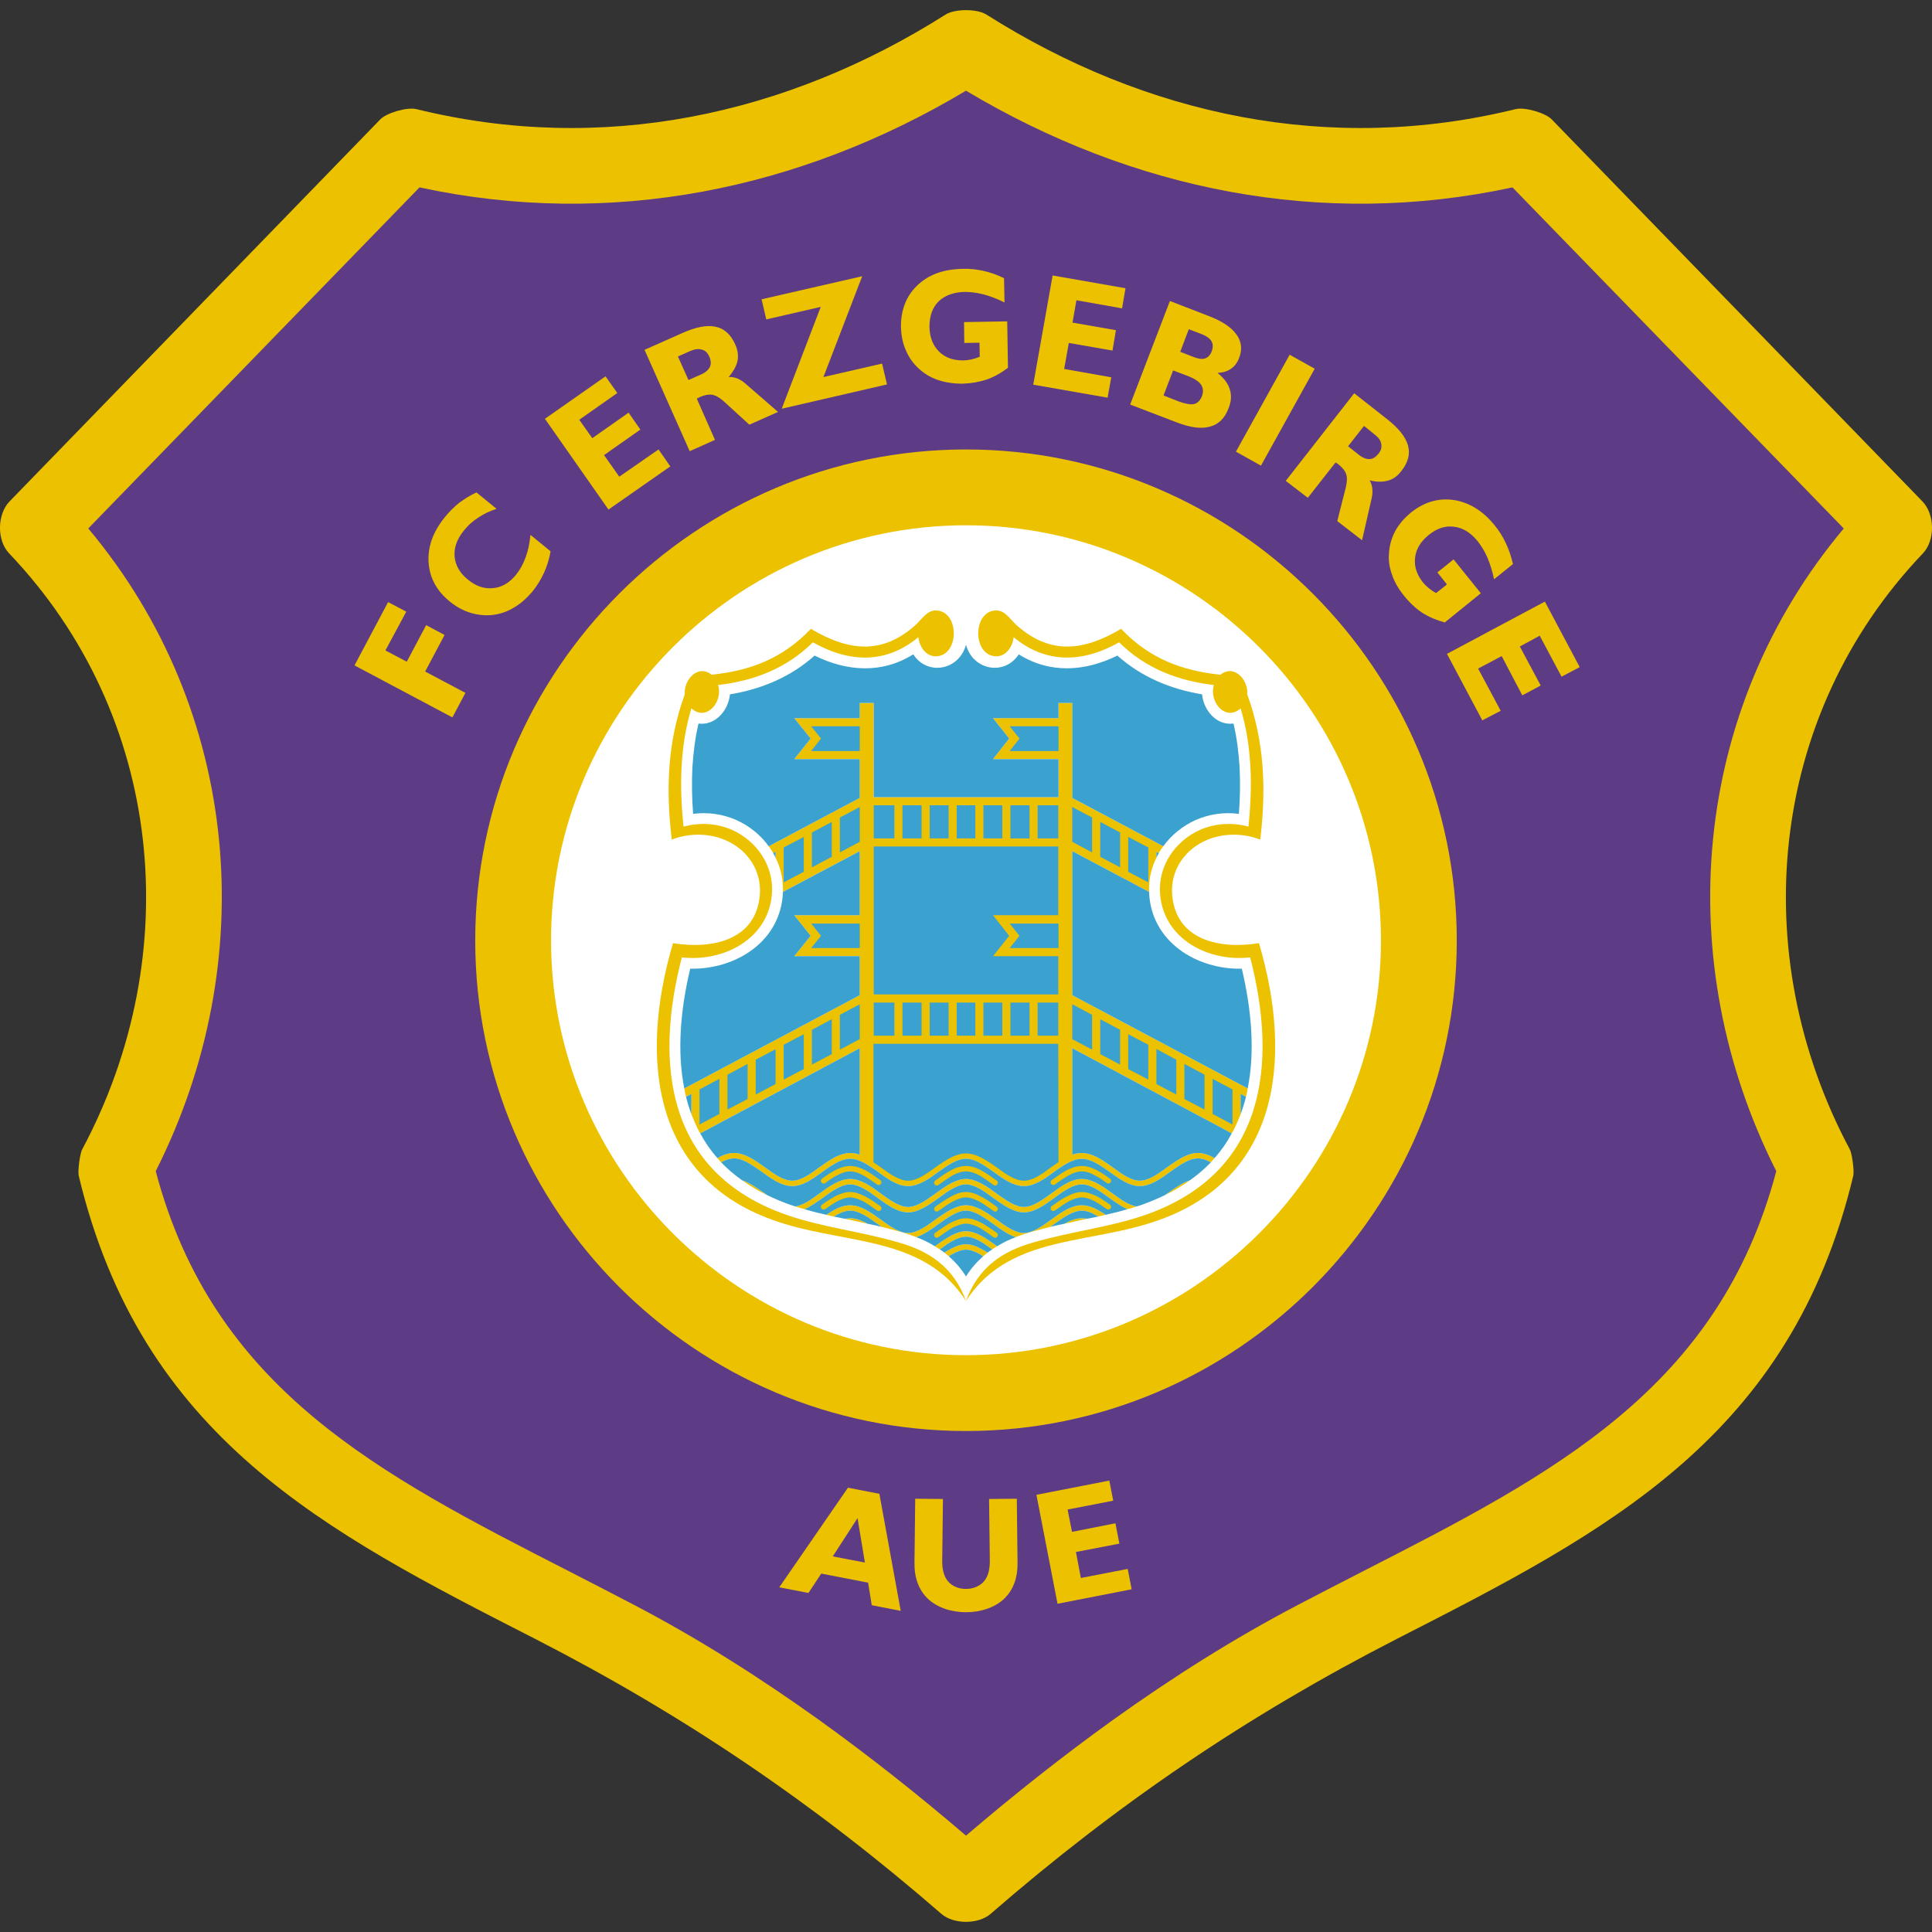 <?xml version="1.0" encoding="utf-8"?>
<!-- Generator: Adobe Illustrator 16.0.3, SVG Export Plug-In . SVG Version: 6.00 Build 0)  -->
<!DOCTYPE svg PUBLIC "-//W3C//DTD SVG 1.1//EN" "http://www.w3.org/Graphics/SVG/1.1/DTD/svg11.dtd">
<svg version="1.1"
	 id="Ebene_1" text-rendering="geometricPrecision" shape-rendering="geometricPrecision" image-rendering="optimizeQuality"
	 xmlns="http://www.w3.org/2000/svg" xmlns:xlink="http://www.w3.org/1999/xlink" x="0px" y="0px" width="400px" height="400px"
	 viewBox="0 0 400 400" enable-background="new 0 0 400 400" xml:space="preserve">
<rect x="0" y="0" width="400" height="400" fill="#333333" stroke="none"/>
<g id="Ebene_x0020_1">
	<path fill="#ECC200" d="M194.919,396.259c-26.266-22.812-53.192-41.101-84.234-57.003c-43.488-22.202-81.44-41.66-94.395-95.868
		c-0.204-0.966,0.254-4.624,0.762-5.487c21.541-40.39,16.867-89.721-15.14-123.303c-2.592-2.692-2.541-8.128,0.102-10.821
		l76.715-79.053c1.321-1.372,5.589-2.591,7.469-2.133c38.408,9.45,76.512,1.372,109.637-19.611c1.931-1.168,6.401-1.168,8.332,0
		C237.29,23.961,275.395,32.04,313.803,22.59c1.879-0.458,6.147,0.762,7.468,2.133l76.716,79.053
		c2.642,2.693,2.693,8.129,0.102,10.821c-32.008,33.582-36.682,82.914-15.14,123.303c0.508,0.864,0.965,4.521,0.762,5.487
		c-12.955,54.208-50.906,73.667-94.396,95.868c-31.041,15.902-57.968,34.192-84.234,57.003
		C202.54,398.443,197.46,398.443,194.919,396.259L194.919,396.259z"/>
	<path fill="#5D3B85" d="M200,380.052c9.907-8.484,20.068-16.511,30.381-23.929c12.346-8.84,25.098-16.918,38.409-23.878
		c4.471-2.337,8.992-4.674,13.463-6.96c39.222-20.068,73.565-37.646,85.505-82.812c-21.947-43.438-17.63-95.412,13.971-133.058
		l-68.586-70.618C273.667,47.331,234.445,39.355,200,18.779c-34.445,20.576-73.667,28.552-113.143,20.017l-68.586,70.618
		c31.601,37.646,35.919,89.62,13.971,133.058c11.939,45.166,46.283,62.744,85.505,82.812c4.471,2.286,8.993,4.623,13.464,6.96
		c13.311,6.96,26.063,15.038,38.408,23.878C179.932,363.541,190.094,371.567,200,380.052L200,380.052z"/>
	<path fill="#ECC200" d="M200,296.275c55.937,0,101.609-45.622,101.609-101.558c0-55.987-45.673-101.661-101.609-101.661
		c-55.936,0-101.609,45.674-101.609,101.661C98.391,250.653,144.064,296.275,200,296.275L200,296.275z"/>
	<path fill="#FFFFFF" d="M200,280.575c47.299,0,85.911-38.611,85.911-85.86c0-47.35-38.612-85.962-85.911-85.962
		s-85.91,38.612-85.91,85.962C114.09,241.964,152.701,280.575,200,280.575L200,280.575z"/>
	<path fill="#ECC200" d="M153.615,244.353c1.575,1.118,3.303,2.185,5.233,3.099c-0.152-0.102-0.355-0.254-0.508-0.355
		C156.766,245.979,155.19,244.861,153.615,244.353z M164.691,249.789L164.691,249.789c0.609,0.204,1.27,0.407,1.88,0.559
		c1.27-0.559,2.54-1.473,3.759-2.337c1.932-1.423,3.861-2.794,5.69-2.794s3.76,1.372,5.69,2.794c2.032,1.473,4.115,2.998,6.3,2.998
		s4.268-1.524,6.351-2.998c1.93-1.423,3.861-2.794,5.639-2.794c1.778,0,3.709,1.372,5.64,2.794c2.083,1.473,4.166,2.998,6.351,2.998
		s4.268-1.524,6.3-2.998c1.931-1.423,3.861-2.794,5.69-2.794s3.76,1.372,5.689,2.794c1.22,0.864,2.49,1.778,3.76,2.337
		c0.609-0.152,1.271-0.355,1.88-0.559c-1.626-0.254-3.302-1.473-4.979-2.692c-2.083-1.524-4.166-2.998-6.351-2.998
		c-2.186,0-4.268,1.473-6.3,2.998c-1.931,1.372-3.861,2.794-5.69,2.794s-3.76-1.422-5.69-2.794c-2.083-1.524-4.165-2.998-6.3-2.998
		c-2.134,0-4.217,1.473-6.299,2.998c-1.931,1.372-3.861,2.794-5.69,2.794s-3.76-1.422-5.69-2.794
		c-2.032-1.524-4.115-2.998-6.3-2.998s-4.268,1.473-6.351,2.998C167.993,248.316,166.316,249.535,164.691,249.789z M171.093,251.516
		L171.093,251.516c1.626-1.118,3.251-1.981,4.928-1.981c2.185,0,4.268,1.474,6.3,2.946c1.931,1.423,3.861,2.794,5.69,2.794
		s3.76-1.372,5.69-2.794c2.082-1.473,4.165-2.946,6.299-2.946c2.135,0,4.217,1.474,6.3,2.946c1.931,1.423,3.861,2.794,5.69,2.794
		s3.76-1.372,5.69-2.794c2.032-1.473,4.114-2.946,6.3-2.946c1.676,0,3.303,0.864,4.928,1.981c-0.508,0.102-1.016,0.254-1.524,0.355
		c-1.168-0.711-2.286-1.219-3.403-1.219c-1.829,0-3.76,1.372-5.69,2.744c-0.254,0.203-0.559,0.406-0.813,0.609
		c-1.371,0.355-2.794,0.711-4.216,1.118c-1.017,0.305-1.981,0.609-2.947,1.016c-1.575-0.508-3.149-1.626-4.674-2.744
		c-1.931-1.372-3.861-2.743-5.64-2.743c-1.777,0-3.709,1.372-5.639,2.743c-1.524,1.118-3.1,2.236-4.674,2.744
		c-0.966-0.406-1.931-0.711-2.947-1.016c-1.422-0.407-2.845-0.763-4.217-1.118c-0.254-0.203-0.559-0.406-0.813-0.609
		c-1.931-1.372-3.861-2.744-5.69-2.744c-1.117,0-2.235,0.508-3.403,1.219C172.108,251.77,171.601,251.618,171.093,251.516
		L171.093,251.516z M174.903,252.329L174.903,252.329c0.406,0.102,0.813,0.203,1.219,0.254c1.118,0.254,2.286,0.508,3.404,0.762
		c-0.102-0.102-0.204-0.152-0.306-0.204c-1.066-0.559-2.133-0.914-3.2-0.914C175.614,252.228,175.259,252.278,174.903,252.329z
		 M193.549,258.019L193.549,258.019c0.355,0.203,0.711,0.407,1.016,0.661c1.88-1.372,3.709-2.642,5.436-2.642
		c1.728,0,3.557,1.271,5.437,2.642c0.305-0.254,0.66-0.458,1.017-0.661c-0.052-0.051-0.102-0.051-0.153-0.102
		c-2.083-1.473-4.165-2.998-6.3-2.998c-2.134,0-4.217,1.524-6.299,2.998C193.65,257.968,193.6,257.968,193.549,258.019
		L193.549,258.019z M195.529,259.34L195.529,259.34c0.406-0.254,0.813-0.508,1.22-0.712c1.066-0.609,2.185-1.016,3.251-1.016
		c1.067,0,2.185,0.407,3.252,1.016c0.406,0.204,0.813,0.458,1.22,0.712c-0.306,0.253-0.61,0.507-0.915,0.762
		c-0.254-0.203-0.559-0.356-0.813-0.508c-0.966-0.508-1.88-0.864-2.744-0.864c-0.863,0-1.777,0.356-2.743,0.864
		c-0.254,0.152-0.559,0.305-0.813,0.508C196.139,259.848,195.834,259.594,195.529,259.34L195.529,259.34z M220.475,253.345
		L220.475,253.345c1.117-0.254,2.286-0.508,3.404-0.762c0.406-0.051,0.813-0.152,1.219-0.254c-0.355-0.051-0.711-0.102-1.117-0.102
		c-1.067,0-2.134,0.355-3.201,0.914C220.678,253.193,220.576,253.243,220.475,253.345z M241.152,247.452L241.152,247.452
		c1.931-0.915,3.658-1.981,5.232-3.099c-1.574,0.508-3.149,1.626-4.725,2.744C241.508,247.198,241.305,247.35,241.152,247.452
		L241.152,247.452z"/>
	<path fill="#ECC200" d="M159.153,175.207c0.355,0.458,0.66,0.914,0.915,1.422l0.508-0.254v1.219
		c0.813,1.626,1.32,3.353,1.473,5.233c0.051,0.61,0.051,1.219,0.051,1.829l15.902-8.434v13.26h-13.564l3.403,4.267l-3.403,4.217
		h13.564v8.078l-36.325,19.306c0.102,0.559,0.203,1.168,0.355,1.727l1.118-0.609v4.217c0.102,0.254,0.203,0.559,0.355,0.863
		c0.203,0.559,0.457,1.067,0.711,1.626c0.203,0.508,0.457,0.965,0.762,1.473l33.023-17.629v22.049
		c-3.201-1.169-5.792,0.813-8.332,2.591c-1.931,1.422-3.811,2.794-5.639,2.794c-1.83,0-3.76-1.372-5.69-2.794
		c-2.083-1.474-4.166-2.947-6.351-2.947c-1.169,0-2.337,0.407-3.455,1.067c0.254,0.254,0.508,0.559,0.763,0.864
		c0.914-0.508,1.828-0.813,2.692-0.813c1.828,0,3.76,1.372,5.69,2.744c2.083,1.524,4.165,2.998,6.351,2.998
		c2.184,0,4.217-1.474,6.299-2.998c4.929-3.557,6.453-3.557,11.381,0c2.083,1.524,4.115,2.998,6.3,2.998s4.268-1.474,6.351-2.998
		c4.928-3.557,6.35-3.557,11.278,0c2.083,1.524,4.166,2.998,6.351,2.998s4.268-1.474,6.3-2.998c4.979-3.557,6.452-3.505,11.38,0
		c2.084,1.524,4.166,2.998,6.301,2.998c2.184,0,4.268-1.474,6.35-2.998c1.932-1.372,3.861-2.744,5.69-2.744
		c0.864,0,1.778,0.305,2.692,0.813c0.254-0.305,0.509-0.609,0.763-0.864c-1.118-0.66-2.286-1.067-3.455-1.067
		c-2.185,0-4.268,1.473-6.351,2.947c-1.931,1.422-3.861,2.794-5.689,2.794c-1.778,0-3.709-1.372-5.64-2.794
		c-2.489-1.778-5.132-3.76-8.332-2.591V217.02l33.022,17.629c0.306-0.508,0.56-0.965,0.763-1.473
		c0.254-0.559,0.509-1.067,0.712-1.626c0.151-0.305,0.253-0.609,0.354-0.863v-4.217l1.118,0.609
		c0.152-0.559,0.254-1.168,0.355-1.727l-36.325-19.306v-29.822l15.901,8.434c0-0.61,0-1.219,0.051-1.88
		c0.153-1.829,0.661-3.556,1.475-5.182v-1.219l0.507,0.254c0.255-0.508,0.56-0.965,0.915-1.422l-18.849-10.009v-19.662h-2.845v3.15
		h-13.565l3.353,4.217l-3.353,4.268h13.565v7.875h-38.256v-19.509h-2.896v3.15h-13.564l3.403,4.217l-3.403,4.268h13.564v8.027
		L159.153,175.207L159.153,175.207z"/>
	<polygon fill="#3BA1CE" points="214.835,173.582 219.103,173.582 219.103,166.723 214.835,166.723 	"/>
	<polygon fill="#3BA1CE" points="209.195,173.582 213.158,173.582 213.158,166.723 209.195,166.723 	"/>
	<polygon fill="#3BA1CE" points="203.607,173.582 207.519,173.582 207.519,166.723 203.607,166.723 	"/>
	<polygon fill="#3BA1CE" points="198.069,173.582 201.931,173.582 201.931,166.723 198.069,166.723 	"/>
	<polygon fill="#3BA1CE" points="192.481,173.582 196.393,173.582 196.393,166.723 192.481,166.723 	"/>
	<polygon fill="#3BA1CE" points="186.842,173.582 190.805,173.582 190.805,166.723 186.842,166.723 	"/>
	<polygon fill="#3BA1CE" points="180.898,166.723 180.898,173.582 185.165,173.582 185.165,166.723 	"/>
	<polygon fill="#3BA1CE" points="214.835,214.427 219.103,214.427 219.103,207.57 214.835,207.57 	"/>
	<polygon fill="#3BA1CE" points="209.195,214.427 213.158,214.427 213.158,207.57 209.195,207.57 	"/>
	<polygon fill="#3BA1CE" points="203.607,214.427 207.519,214.427 207.519,207.57 203.607,207.57 	"/>
	<polygon fill="#3BA1CE" points="198.069,214.427 201.931,214.427 201.931,207.57 198.069,207.57 	"/>
	<polygon fill="#3BA1CE" points="192.481,214.427 196.393,214.427 196.393,207.57 192.481,207.57 	"/>
	<polygon fill="#3BA1CE" points="186.842,214.427 190.805,214.427 190.805,207.57 186.842,207.57 	"/>
	<polygon fill="#3BA1CE" points="180.898,214.427 185.165,214.427 185.165,207.57 180.898,207.57 	"/>
	<polygon fill="#3BA1CE" points="162.253,175.46 166.419,173.276 166.419,180.49 162.253,182.676 	"/>
	<polygon fill="#3BA1CE" points="168.095,172.362 172.211,170.178 172.211,177.391 168.095,179.575 	"/>
	<polygon fill="#3BA1CE" points="173.887,169.263 178.001,167.078 178.001,174.292 173.887,176.477 	"/>
	<polygon fill="#3BA1CE" points="144.826,225.554 148.941,223.37 148.941,230.635 144.826,232.82 	"/>
	<polygon fill="#3BA1CE" points="150.618,222.506 154.784,220.271 154.784,227.536 150.618,229.72 	"/>
	<polygon fill="#3BA1CE" points="156.461,219.407 160.576,217.223 160.576,224.437 156.461,226.621 	"/>
	<polygon fill="#3BA1CE" points="162.253,216.308 166.419,214.123 166.419,221.338 162.253,223.522 	"/>
	<polygon fill="#3BA1CE" points="168.095,213.209 172.211,211.023 172.211,218.239 168.095,220.423 	"/>
	<polygon fill="#3BA1CE" points="173.887,210.109 178.001,207.925 178.001,215.14 173.887,217.324 	"/>
	<polygon fill="#3BA1CE" points="255.174,232.82 251.06,230.635 251.06,223.37 255.174,225.554 	"/>
	<polygon fill="#3BA1CE" points="249.383,229.72 245.216,227.536 245.216,220.271 249.383,222.506 	"/>
	<polygon fill="#3BA1CE" points="243.541,226.621 239.424,224.437 239.424,217.172 243.541,219.407 	"/>
	<polygon fill="#3BA1CE" points="237.749,223.522 233.583,221.338 233.583,214.123 237.749,216.308 	"/>
	<polygon fill="#3BA1CE" points="231.906,220.423 227.791,218.239 227.791,211.023 231.906,213.209 	"/>
	<polygon fill="#3BA1CE" points="226.113,217.324 221.999,215.14 221.999,207.925 226.113,210.109 	"/>
	<polygon fill="#3BA1CE" points="237.749,182.676 233.583,180.49 233.583,173.276 237.749,175.46 	"/>
	<polygon fill="#3BA1CE" points="231.906,179.575 227.791,177.391 227.791,170.178 231.906,172.362 	"/>
	<polygon fill="#3BA1CE" points="226.113,176.477 221.999,174.292 221.999,167.078 226.113,169.263 	"/>
	<path fill="#3BA1CE" d="M239.934,176.629c-0.204,0.305-0.355,0.61-0.508,0.965v-1.219L239.934,176.629z"/>
	<path fill="#3BA1CE" d="M257.968,227.078c-0.305,1.22-0.66,2.388-1.117,3.607v-4.217L257.968,227.078z"/>
	<path fill="#3BA1CE" d="M160.068,176.629c0.203,0.305,0.355,0.61,0.508,0.965v-1.219L160.068,176.629z"/>
	<path fill="#3BA1CE" d="M142.032,227.078c0.305,1.22,0.66,2.388,1.118,3.607v-4.217L142.032,227.078z"/>
	<path fill="#3BA1CE" d="M144.979,234.648c0.966,1.829,2.135,3.506,3.557,5.131c1.118-0.661,2.286-1.067,3.455-1.067
		c2.185,0,4.268,1.473,6.351,2.946c1.931,1.423,3.86,2.794,5.69,2.794c1.828,0,3.708-1.372,5.639-2.794
		c2.54-1.778,5.131-3.759,8.332-2.591v-22.049L144.979,234.648L144.979,234.648z"/>
	<path fill="#3BA1CE" d="M172.617,251.871c0.762,0.152,1.523,0.305,2.286,0.458c0.355-0.051,0.711-0.102,1.117-0.102
		c1.067,0,2.134,0.355,3.201,0.914c0.102,0.051,0.203,0.102,0.305,0.204c1.017,0.203,1.981,0.406,2.997,0.66
		c-0.254-0.203-0.559-0.406-0.813-0.61c-1.931-1.372-3.861-2.743-5.69-2.743C174.903,250.652,173.785,251.16,172.617,251.871z"/>
	<path fill="#3BA1CE" d="M189.688,256.139c1.372,0.508,2.643,1.118,3.861,1.88c0.051-0.051,0.102-0.051,0.152-0.102
		c2.083-1.474,4.166-2.998,6.3-2.998s4.217,1.524,6.3,2.998c0.051,0.051,0.102,0.051,0.152,0.102
		c1.219-0.762,2.489-1.372,3.861-1.88c-1.575-0.508-3.15-1.626-4.674-2.744c-1.932-1.372-3.861-2.743-5.64-2.743
		s-3.709,1.372-5.64,2.743C192.838,254.513,191.263,255.63,189.688,256.139z"/>
	<path fill="#3BA1CE" d="M217.477,254.006c1.017-0.254,1.981-0.458,2.998-0.661c0.102-0.102,0.203-0.152,0.305-0.204
		c1.066-0.559,2.134-0.914,3.201-0.914c0.405,0,0.762,0.051,1.117,0.102c0.762-0.152,1.524-0.305,2.286-0.457
		c-1.169-0.711-2.286-1.219-3.403-1.219c-1.83,0-3.76,1.372-5.69,2.743C218.035,253.599,217.73,253.802,217.477,254.006
		L217.477,254.006z"/>
	<path fill="#3BA1CE" d="M196.443,260.101c1.321,1.168,2.54,2.541,3.557,4.166c1.017-1.625,2.235-2.998,3.557-4.166
		c-0.254-0.203-0.559-0.355-0.813-0.508c-0.965-0.507-1.88-0.863-2.743-0.863s-1.777,0.356-2.743,0.863
		C197.003,259.745,196.697,259.897,196.443,260.101z"/>
	<path fill="#3BA1CE" d="M194.564,258.679c0.305,0.204,0.66,0.407,0.966,0.661c0.405-0.254,0.813-0.508,1.219-0.711
		c1.066-0.609,2.185-1.016,3.251-1.016c1.067,0,2.186,0.407,3.252,1.016c0.406,0.203,0.813,0.458,1.22,0.711
		c0.304-0.254,0.66-0.457,0.965-0.661c-1.88-1.372-3.709-2.642-5.437-2.642C198.273,256.037,196.444,257.307,194.564,258.679
		L194.564,258.679z"/>
	<path fill="#3BA1CE" d="M258.324,225.352c1.524-7.621,0.813-16.207-1.219-24.793c-9.398,0.203-18.849-5.639-19.204-15.902
		l-15.902-8.434v29.823L258.324,225.352L258.324,225.352z"/>
	<path fill="#3BA1CE" d="M251.465,239.779c1.423-1.625,2.592-3.302,3.557-5.131l-33.023-17.629v22.05
		c3.201-1.169,5.843,0.813,8.332,2.591c1.931,1.422,3.861,2.794,5.64,2.794c1.829,0,3.76-1.372,5.69-2.794
		c2.083-1.474,4.166-2.947,6.351-2.947C249.179,238.712,250.348,239.119,251.465,239.779L251.465,239.779z"/>
	<path fill="#3BA1CE" d="M149.298,240.644c1.27,1.321,2.692,2.541,4.317,3.708c1.575,0.508,3.15,1.626,4.726,2.744
		c0.152,0.102,0.355,0.254,0.508,0.355c1.474,0.711,3.048,1.372,4.725,1.981c0.356,0.102,0.763,0.254,1.118,0.355
		c1.625-0.254,3.302-1.473,4.979-2.692c2.083-1.524,4.166-2.998,6.351-2.998s4.268,1.473,6.3,2.998
		c1.931,1.372,3.861,2.794,5.69,2.794s3.76-1.422,5.69-2.794c2.082-1.524,4.165-2.998,6.299-2.998c2.135,0,4.217,1.473,6.3,2.998
		c1.931,1.372,3.861,2.794,5.69,2.794s3.76-1.422,5.689-2.794c2.033-1.524,4.115-2.998,6.301-2.998c2.185,0,4.268,1.473,6.351,2.998
		c1.677,1.22,3.353,2.438,4.979,2.692c0.356-0.102,0.763-0.254,1.118-0.355c1.676-0.61,3.251-1.27,4.725-1.981
		c0.152-0.102,0.355-0.254,0.508-0.355c1.575-1.118,3.15-2.235,4.725-2.744c1.626-1.168,3.049-2.388,4.318-3.708
		c-0.914-0.508-1.828-0.813-2.692-0.813c-1.829,0-3.759,1.371-5.69,2.743c-2.082,1.524-4.166,2.997-6.351,2.997
		c-2.134,0-4.216-1.473-6.3-2.997c-4.928-3.505-6.401-3.557-11.38,0c-2.032,1.524-4.115,2.997-6.3,2.997s-4.268-1.473-6.351-2.997
		c-4.929-3.557-6.351-3.557-11.278,0c-2.083,1.524-4.166,2.997-6.351,2.997s-4.217-1.473-6.3-2.997
		c-4.928-3.557-6.452-3.557-11.381,0c-2.082,1.524-4.115,2.997-6.299,2.997c-2.186,0-4.268-1.473-6.352-2.997
		c-1.93-1.372-3.861-2.743-5.689-2.743C151.126,239.832,150.212,240.136,149.298,240.644z"/>
	<path fill="#3BA1CE" d="M166.571,250.347c1.474,0.458,2.998,0.813,4.521,1.169c1.626-1.118,3.252-1.981,4.929-1.981
		c2.185,0,4.268,1.473,6.299,2.946c1.932,1.423,3.862,2.794,5.691,2.794c1.828,0,3.759-1.372,5.689-2.794
		c2.083-1.473,4.166-2.946,6.3-2.946s4.217,1.473,6.3,2.946c1.931,1.423,3.861,2.794,5.689,2.794c1.83,0,3.76-1.372,5.69-2.794
		c2.032-1.473,4.115-2.946,6.3-2.946c1.677,0,3.303,0.864,4.928,1.981c1.525-0.356,3.049-0.711,4.522-1.169
		c-1.271-0.559-2.54-1.473-3.76-2.337c-1.931-1.422-3.861-2.794-5.69-2.794c-1.828,0-3.76,1.372-5.689,2.794
		c-2.032,1.473-4.115,2.998-6.301,2.998c-2.184,0-4.268-1.524-6.35-2.998c-1.932-1.422-3.861-2.794-5.64-2.794
		s-3.709,1.372-5.64,2.794c-2.082,1.473-4.165,2.998-6.35,2.998c-2.186,0-4.268-1.524-6.301-2.998
		c-1.93-1.422-3.86-2.794-5.689-2.794s-3.76,1.372-5.69,2.794C169.111,248.874,167.842,249.788,166.571,250.347z"/>
	<polygon fill="#3BA1CE" points="219.154,196.292 219.154,191.21 209.043,191.21 211.075,193.751 209.043,196.292 	"/>
	<polygon fill="#3BA1CE" points="219.154,150.363 209.043,150.363 211.075,152.904 209.043,155.495 219.154,155.495 	"/>
	<polygon fill="#3BA1CE" points="178.001,150.363 167.942,150.363 169.976,152.904 167.942,155.495 178.001,155.495 	"/>
	<polygon fill="#3BA1CE" points="178.001,196.292 178.001,191.21 167.942,191.21 169.976,193.751 167.942,196.292 	"/>
	<path fill="#3BA1CE" d="M162.1,184.656c-0.355,10.263-9.805,16.105-19.203,15.902c-2.032,8.586-2.744,17.172-1.22,24.793
		l36.325-19.306v-8.078h-13.564l3.403-4.217l-3.403-4.267h13.564v-13.26L162.1,184.656L162.1,184.656z"/>
	<path fill="#3BA1CE" d="M189.078,135.478c-6.504,4.064-13.718,3.556-20.424,0.254c-4.928,4.42-11.025,6.96-17.527,8.027
		c-0.306,3.252-2.947,6.503-6.504,6.046c-0.711,2.946-1.066,5.995-1.27,9.094c-0.152,3.201-0.102,6.401,0.152,9.603
		c3.048-0.407,6.147,0.05,8.941,1.27c2.693,1.22,5.029,3.1,6.706,5.437l18.849-10.009v-8.027h-13.564l3.403-4.268l-3.403-4.217
		h13.564v-3.15h2.896v19.509h38.256v-7.875h-13.565l3.353-4.268l-3.353-4.217h13.565v-3.15h2.845v19.662l18.849,10.009
		c1.676-2.337,4.014-4.217,6.706-5.437c2.794-1.219,5.894-1.676,8.942-1.27c0.253-3.201,0.304-6.402,0.151-9.603
		c-0.203-3.099-0.559-6.147-1.27-9.094c-3.557,0.457-6.198-2.794-6.503-6.046c-6.504-1.067-12.6-3.607-17.528-8.027
		c-6.706,3.302-13.92,3.811-20.423-0.254c-2.947,4.521-9.501,3.302-10.923-1.981C198.578,138.78,192.024,139.999,189.078,135.478
		L189.078,135.478z"/>
	<polygon fill="#3BA1CE" points="180.898,175.257 180.898,205.893 219.103,205.893 219.103,197.967 205.59,197.967 208.942,193.751 
		205.59,189.484 219.103,189.484 219.103,175.257 	"/>
	<path fill="#3BA1CE" d="M180.847,240.644l1.474,1.016c1.93,1.422,3.861,2.794,5.689,2.794c1.829,0,3.76-1.372,5.69-2.794
		c5.334-3.811,7.265-3.811,12.599,0c1.932,1.422,3.862,2.794,5.69,2.794c1.829,0,3.76-1.372,5.64-2.794l1.524-1.067l-0.051-24.488
		h-38.256V240.644L180.847,240.644z"/>
	<polygon fill="#ECC200" points="93.666,148.534 73.395,137.764 80.355,124.656 84.115,126.637 79.797,134.665 84.217,137.001 
		88.229,129.432 92.041,131.464 88.026,139.034 96.358,143.454 	"/>
	<path fill="#ECC200" d="M113.988,114.14c-0.254,1.524-0.712,2.998-1.321,4.369s-1.423,2.693-2.388,3.912
		c-1.168,1.372-2.388,2.49-3.76,3.303c-1.372,0.863-2.845,1.372-4.369,1.575c-1.575,0.203-3.15,0.051-4.674-0.406
		c-1.524-0.458-2.947-1.22-4.268-2.286c-2.795-2.235-4.268-4.979-4.471-8.18c-0.203-3.251,0.914-6.351,3.404-9.399
		c0.863-1.067,1.828-2.032,2.896-2.896c1.117-0.813,2.286-1.575,3.606-2.185l4.166,3.404c-1.422,0.458-2.692,1.067-3.811,1.829
		c-1.117,0.711-2.082,1.575-2.896,2.591c-1.474,1.778-2.134,3.607-1.981,5.436c0.152,1.83,1.067,3.455,2.795,4.827
		c1.676,1.372,3.403,1.931,5.182,1.728c1.778-0.152,3.354-1.067,4.725-2.744c0.863-1.067,1.524-2.286,2.032-3.709
		c0.508-1.371,0.813-2.896,0.966-4.572L113.988,114.14L113.988,114.14z"/>
	<polygon fill="#ECC200" points="125.979,105.502 112.819,86.705 125.368,77.916 127.807,81.37 119.932,86.908 122.625,90.718 
		130.145,85.435 132.582,88.94 125.063,94.224 128.213,98.694 136.342,93.055 138.781,96.561 	"/>
	<path fill="#ECC200" d="M145.08,77.56c0.966-0.406,1.575-0.965,1.881-1.575c0.305-0.609,0.254-1.321-0.102-2.134
		c-0.356-0.813-0.864-1.321-1.576-1.473c-0.66-0.204-1.473-0.102-2.388,0.305l-2.54,1.118l2.185,4.877L145.08,77.56L145.08,77.56z
		 M142.794,93.411L142.794,93.411l-9.348-20.982l7.772-3.455c2.846-1.27,5.132-1.727,6.961-1.321
		c1.778,0.356,3.15,1.626,4.064,3.709c0.508,1.118,0.66,2.286,0.457,3.353c-0.254,1.118-0.863,2.185-1.829,3.353
		c0.61-0.051,1.22,0.051,1.829,0.305c0.609,0.254,1.219,0.661,1.829,1.22l6.554,5.69l-5.944,2.642l-5.335-4.877
		c-0.863-0.762-1.676-1.219-2.387-1.32c-0.712-0.102-1.575,0.05-2.592,0.508c-0.051,0.051-0.152,0.102-0.305,0.153
		c-0.102,0.05-0.203,0.101-0.254,0.152l3.76,8.536L142.794,93.411L142.794,93.411z"/>
	<polygon fill="#ECC200" points="161.846,84.622 169.924,63.538 158.646,66.129 157.68,61.963 178.51,57.188 170.482,78.068 
		182.625,75.274 183.643,79.592 	"/>
	<path fill="#ECC200" d="M208.688,76.137c-1.372,1.067-2.845,1.88-4.369,2.438c-1.575,0.508-3.302,0.813-5.132,0.864
		c-1.777,0-3.454-0.253-4.979-0.762c-1.523-0.508-2.845-1.321-3.963-2.337c-1.168-1.066-2.082-2.337-2.692-3.81
		c-0.66-1.473-0.965-3.048-1.016-4.776c-0.051-3.556,1.066-6.452,3.403-8.688c2.338-2.235,5.487-3.353,9.399-3.404
		c1.423-0.051,2.845,0.102,4.217,0.406c1.422,0.305,2.845,0.813,4.317,1.524l0.103,5.03c-1.524-0.762-2.998-1.321-4.37-1.676
		c-1.422-0.356-2.691-0.508-3.86-0.508c-2.286,0.05-4.115,0.711-5.436,1.981c-1.271,1.271-1.88,3.049-1.88,5.233
		c0.051,2.185,0.711,3.861,1.981,5.131s2.997,1.88,5.13,1.829c0.509,0,1.067-0.102,1.627-0.204c0.559-0.152,1.117-0.305,1.676-0.559
		l-0.051-2.896l-3.149,0.051l-0.051-4.318l8.941-0.153L208.688,76.137L208.688,76.137z"/>
	<polygon fill="#ECC200" points="213.92,79.643 217.934,57.035 233.022,59.677 232.312,63.843 222.862,62.166 222.051,66.79 
		231.042,68.364 230.331,72.581 221.288,71.006 220.322,76.392 230.076,78.119 229.315,82.335 	"/>
	<path fill="#ECC200" d="M240.897,81.878l3.099,1.219c1.372,0.508,2.439,0.711,3.201,0.559c0.711-0.152,1.27-0.711,1.626-1.575
		c0.355-0.915,0.305-1.728-0.153-2.438c-0.457-0.661-1.371-1.27-2.691-1.778l-3.1-1.169L240.897,81.878L240.897,81.878z
		 M247.096,73.902L247.096,73.902c1.016,0.406,1.778,0.508,2.388,0.305s1.067-0.66,1.372-1.422c0.305-0.813,0.305-1.524,0-2.083
		c-0.355-0.61-0.966-1.067-1.931-1.473l-2.794-1.067l-1.778,4.674L247.096,73.902L247.096,73.902z M233.988,83.758L233.988,83.758
		l8.23-21.44l7.874,3.048c2.846,1.067,4.776,2.337,5.843,3.811c1.118,1.473,1.321,3.15,0.609,4.928
		c-0.355,0.965-0.914,1.728-1.676,2.235c-0.763,0.559-1.728,0.813-2.795,0.864c1.321,1.067,2.186,2.185,2.541,3.404
		c0.406,1.219,0.305,2.541-0.254,3.912c-0.763,2.083-2.084,3.354-3.861,3.811c-1.778,0.508-4.115,0.203-6.961-0.915L233.988,83.758
		L233.988,83.758z"/>
	<polygon fill="#ECC200" points="255.885,93.513 267.012,73.445 272.195,76.34 261.068,96.409 	"/>
	<path fill="#ECC200" d="M281.288,94.122c0.813,0.661,1.575,0.966,2.286,0.915c0.66,0,1.27-0.406,1.829-1.118
		c0.559-0.66,0.711-1.372,0.559-2.032c-0.102-0.711-0.609-1.372-1.423-1.982l-2.134-1.727l-3.302,4.217L281.288,94.122
		L281.288,94.122z M266.199,99.559L266.199,99.559l14.174-18.138l6.656,5.233c2.488,1.93,3.963,3.759,4.471,5.538
		c0.508,1.778,0.051,3.556-1.372,5.334c-0.762,1.016-1.677,1.677-2.743,1.981c-1.118,0.305-2.338,0.305-3.811-0.05
		c0.305,0.508,0.508,1.118,0.559,1.778c0.051,0.661,0,1.372-0.203,2.185l-1.93,8.434l-5.132-3.963l1.778-7.011
		c0.254-1.118,0.305-2.032,0.051-2.744c-0.203-0.661-0.763-1.321-1.626-2.032c-0.102-0.051-0.153-0.102-0.305-0.204
		c-0.102-0.05-0.203-0.102-0.255-0.153l-5.74,7.316L266.199,99.559L266.199,99.559z"/>
	<path fill="#ECC200" d="M299.121,128.873c-1.677-0.458-3.252-1.118-4.623-1.982c-1.372-0.914-2.643-2.083-3.811-3.556
		c-1.169-1.422-1.981-2.845-2.49-4.369c-0.559-1.524-0.762-3.048-0.609-4.572c0.102-1.575,0.56-3.1,1.321-4.522
		c0.762-1.372,1.829-2.591,3.149-3.708c2.795-2.236,5.741-3.099,8.941-2.642c3.201,0.508,6.047,2.235,8.484,5.284
		c0.915,1.118,1.677,2.337,2.287,3.658c0.609,1.27,1.117,2.743,1.473,4.318l-3.912,3.15c-0.355-1.677-0.813-3.15-1.371-4.471
		s-1.271-2.438-1.981-3.354c-1.474-1.829-3.099-2.845-4.928-3.048c-1.778-0.253-3.557,0.305-5.284,1.728
		c-1.677,1.372-2.591,2.896-2.794,4.725c-0.204,1.778,0.355,3.455,1.677,5.131c0.355,0.406,0.762,0.813,1.219,1.168
		c0.457,0.355,0.914,0.711,1.474,0.965l2.235-1.778l-1.981-2.489l3.353-2.693l5.64,7.011L299.121,128.873L299.121,128.873z"/>
	<polygon fill="#ECC200" points="299.578,135.376 319.849,124.554 327.064,138.119 323.304,140.101 318.781,131.616 
		314.667,133.851 318.985,141.93 315.176,143.962 310.906,135.833 306.029,138.424 310.704,147.163 306.893,149.144 	"/>
	<path fill="#ECC200" d="M172.413,322.236l6.655,1.271l-1.523-9.196L172.413,322.236z M161.338,328.638L161.338,328.638
		l14.225-20.627l6.504,1.27l4.42,24.234l-5.995-1.168l-0.762-4.674l-9.704-1.879l-2.642,4.014L161.338,328.638L161.338,328.638z"/>
	<polygon fill="#ECC200" points="218.95,332.041 214.582,309.484 229.67,306.538 230.484,310.703 221.033,312.532 221.947,317.156 
		230.939,315.377 231.754,319.593 222.762,321.322 223.777,326.706 233.48,324.827 234.294,329.044 	"/>
	<path fill="#ECC200" d="M200,269.348c-8.434-13.108-23.929-11.787-37.545-15.953c-27.688-8.332-30.178-34.242-23.116-58.121
		c8.129,1.321,17.274-0.61,17.985-10.11c0.355-5.131-2.744-9.398-7.266-11.278c-3.302-1.372-7.315-1.473-10.974-0.051
		c-1.27-10.466-0.863-20.373,2.692-30.077c-0.254-3.099,2.795-6.3,5.539-4.064c7.925-0.813,14.682-3.302,20.575-9.5
		c7.875,4.674,14.784,5.385,21.694-0.813c1.219-1.118,2.336-2.998,4.114-2.998c5.03,0,5.03,9.501,0,9.501
		c-1.778,0-3.302-1.677-3.556-3.963c-6.503,5.385-13.972,5.487-21.847,1.067c-5.486,5.436-12.244,7.976-19.61,8.84
		c1.066,3.556-2.489,7.621-5.537,4.826c-2.389,7.875-2.49,16.309-1.626,24.488c3.606-0.965,7.062-0.61,10.009,0.66
		c5.232,2.337,8.789,7.57,8.28,13.413c-0.813,9.196-9.907,13.971-18.646,13.006c-5.689,21.999-3.302,44.556,21.644,53.294
		c7.417,2.591,15.292,3.404,23.319,5.741C192.176,258.983,197.409,262.184,200,269.348L200,269.348z"/>
	<path fill="#ECC200" d="M200,269.348c8.434-13.108,23.929-11.787,37.545-15.953c27.688-8.332,30.178-34.242,23.116-58.121
		c-8.129,1.321-17.274-0.61-17.985-10.11c-0.355-5.131,2.744-9.398,7.266-11.278c3.303-1.372,7.316-1.473,10.974-0.051
		c1.271-10.466,0.864-20.373-2.692-30.077c0.254-3.099-2.795-6.3-5.538-4.064c-7.926-0.813-14.683-3.302-20.575-9.5
		c-7.875,4.674-14.785,5.385-21.694-0.813c-1.22-1.118-2.337-2.998-4.115-2.998c-5.03,0-5.03,9.501,0,9.501
		c1.778,0,3.303-1.677,3.556-3.963c6.504,5.385,13.972,5.487,21.847,1.067c5.487,5.436,12.244,7.976,19.61,8.84
		c-1.066,3.556,2.49,7.621,5.538,4.826c2.388,7.875,2.489,16.309,1.626,24.488c-3.607-0.965-7.063-0.61-10.009,0.66
		c-5.233,2.337-8.789,7.57-8.281,13.413c0.813,9.196,9.907,13.971,18.646,13.006c5.69,21.999,3.302,44.556-21.643,53.294
		c-7.418,2.591-15.293,3.404-23.32,5.741C207.824,258.983,202.591,262.184,200,269.348L200,269.348z"/>
	<path fill="#ECC200" d="M193.65,255.224c1.016-0.711,2.082-1.473,3.098-2.032c1.067-0.559,2.186-0.965,3.252-0.965
		s2.185,0.406,3.252,0.965c1.016,0.559,2.031,1.321,3.099,2.032c0.609,0.458,0,1.372-0.66,0.915
		c-1.017-0.711-1.981-1.423-2.947-1.981c-0.965-0.457-1.88-0.813-2.743-0.813s-1.777,0.355-2.743,0.813
		c-0.966,0.559-1.931,1.27-2.946,1.981C193.65,256.595,193.04,255.681,193.65,255.224L193.65,255.224z"/>
	<path fill="#ECC200" d="M170.229,249.382c0.915-0.661,1.881-1.271,2.795-1.778c1.016-0.458,1.981-0.813,2.997-0.813
		c1.067,0,2.134,0.407,3.201,0.965c1.016,0.508,1.981,1.219,2.997,1.93c0.66,0.508,0,1.372-0.66,0.915
		c-0.965-0.66-1.931-1.372-2.845-1.879c-0.915-0.458-1.829-0.813-2.693-0.813c-0.813,0-1.625,0.305-2.489,0.711
		c-0.863,0.457-1.778,1.066-2.642,1.676C170.229,250.754,169.568,249.839,170.229,249.382L170.229,249.382z"/>
	<path fill="#ECC200" d="M193.65,249.839c1.016-0.762,2.082-1.473,3.098-2.032c1.067-0.61,2.186-1.016,3.252-1.016
		s2.185,0.406,3.252,1.016c1.016,0.508,2.031,1.27,3.099,2.032c0.609,0.458,0,1.372-0.66,0.864
		c-1.017-0.711-1.981-1.422-2.947-1.931c-0.965-0.508-1.88-0.863-2.743-0.863s-1.777,0.355-2.743,0.863
		c-0.966,0.508-1.931,1.22-2.946,1.931C193.65,251.211,193.04,250.297,193.65,249.839L193.65,249.839z"/>
	<path fill="#ECC200" d="M217.781,249.687c1.017-0.711,1.981-1.422,2.998-1.93c1.066-0.559,2.134-0.965,3.201-0.965
		c1.016,0,1.98,0.355,2.997,0.813c0.914,0.508,1.88,1.118,2.794,1.778c0.66,0.457,0,1.372-0.66,0.914
		c-0.864-0.61-1.778-1.219-2.643-1.676c-0.863-0.407-1.676-0.711-2.488-0.711c-0.864,0-1.779,0.355-2.693,0.813
		c-0.914,0.508-1.879,1.219-2.845,1.879C217.781,251.059,217.121,250.195,217.781,249.687L217.781,249.687z"/>
	<path fill="#ECC200" d="M192.076,330.975c-1.88-1.829-2.795-4.318-2.744-7.519l0.152-13.159l5.741,0.051l-0.152,12.904
		c0,1.829,0.406,3.251,1.271,4.217c1.777,2.032,5.537,1.981,7.315,0c0.863-0.965,1.271-2.388,1.271-4.217l-0.153-12.904l5.741-0.051
		l0.152,13.159c0.051,3.201-0.863,5.69-2.743,7.519C204.015,334.734,195.987,334.734,192.076,330.975L192.076,330.975z"/>
	<path fill="#ECC200" d="M170.229,243.997c0.915-0.661,1.881-1.321,2.795-1.778c1.016-0.508,1.981-0.813,2.997-0.813
		c1.067,0,2.134,0.355,3.201,0.915c1.016,0.559,1.981,1.271,2.997,1.981c0.66,0.457,0,1.372-0.66,0.915
		c-0.965-0.711-1.931-1.372-2.845-1.88c-0.915-0.508-1.829-0.813-2.693-0.813c-0.813,0-1.625,0.254-2.489,0.711
		c-0.863,0.406-1.778,1.016-2.642,1.676C170.229,245.368,169.568,244.454,170.229,243.997L170.229,243.997z"/>
	<path fill="#ECC200" d="M193.65,244.402c1.016-0.711,2.082-1.473,3.098-2.032c1.067-0.61,2.186-0.965,3.252-0.965
		s2.185,0.355,3.252,0.965c1.016,0.559,2.031,1.321,3.099,2.032c0.609,0.458,0,1.372-0.66,0.915
		c-1.017-0.711-1.981-1.423-2.947-1.981c-0.965-0.508-1.88-0.813-2.743-0.813s-1.777,0.305-2.743,0.813
		c-0.966,0.559-1.931,1.27-2.946,1.981C193.65,245.774,193.04,244.86,193.65,244.402L193.65,244.402z"/>
	<path fill="#ECC200" d="M217.781,244.301c1.017-0.711,1.981-1.423,2.998-1.981c1.066-0.559,2.134-0.915,3.201-0.915
		c1.016,0,1.98,0.305,2.997,0.813c0.914,0.457,1.88,1.118,2.794,1.778c0.66,0.457,0,1.372-0.66,0.914
		c-0.864-0.66-1.778-1.27-2.643-1.676c-0.863-0.458-1.676-0.711-2.488-0.711c-0.864,0-1.779,0.305-2.693,0.813
		c-0.914,0.508-1.879,1.168-2.845,1.88C217.781,245.673,217.121,244.758,217.781,244.301L217.781,244.301z"/>
</g>
</svg>
